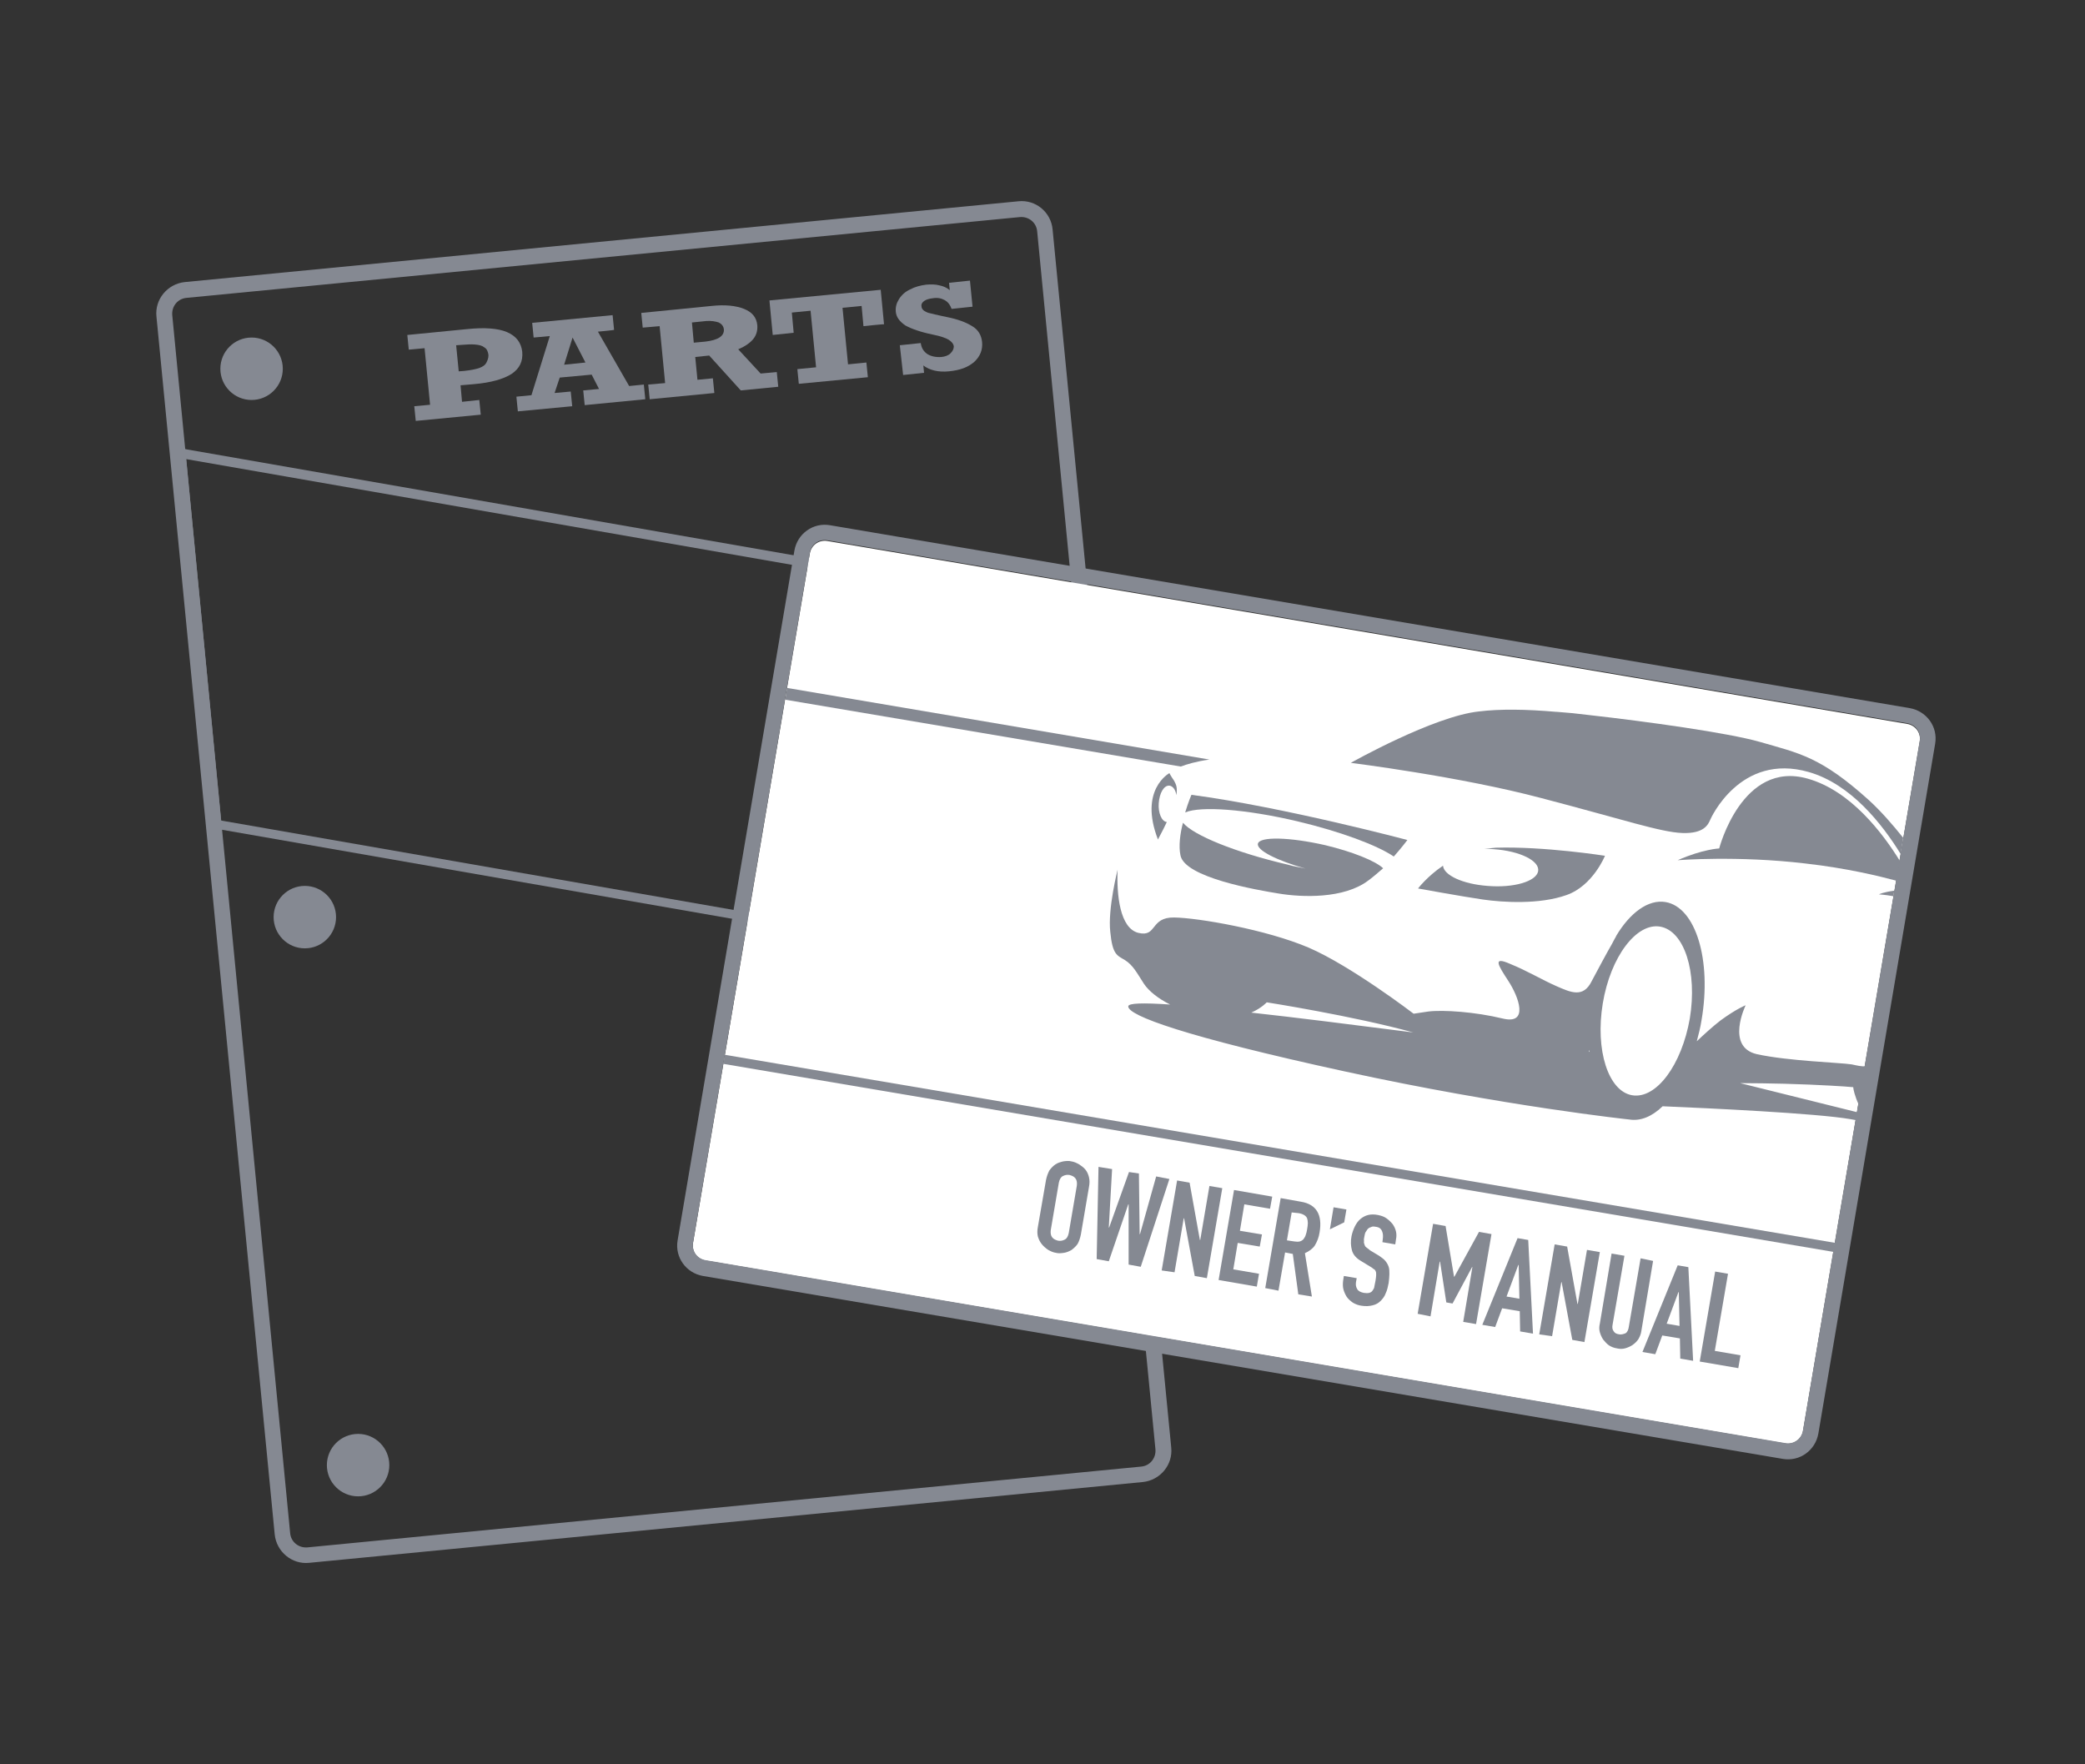 <?xml version="1.0" encoding="utf-8"?>
<!-- Generator: Adobe Illustrator 25.4.1, SVG Export Plug-In . SVG Version: 6.00 Build 0)  -->
<!DOCTYPE svg PUBLIC "-//W3C//DTD SVG 1.1//EN" "http://www.w3.org/Graphics/SVG/1.1/DTD/svg11.dtd">
<svg version="1.1" id="Layer_1" xmlns:x="http://ns.adobe.com/Extensibility/1.0/" xmlns:i="http://ns.adobe.com/AdobeIllustrator/10.0/" xmlns:graph="http://ns.adobe.com/Graphs/1.0/"
	 xmlns="http://www.w3.org/2000/svg" xmlns:xlink="http://www.w3.org/1999/xlink" x="0px" y="0px" width="567.7px" height="480.3px"
	 viewBox="0 0 567.7 480.3" style="enable-background:new 0 0 567.7 480.3;" xml:space="preserve">
<rect x="0" y="0" width="567.7" height="480.3" fill="#333333" stroke="none"/>
<style type="text/css">
	.st0{display:none;}
	.st1{display:inline;}
	.st2{fill:#00519D;}
	.st3{fill:#FFFFFF;}
	.st4{fill:#858992;}
</style>
<g id="Layer_2_1_" class="st0">
	<g class="st1">
		<path class="st2" d="M414.4,438.9H148.5c-2.8,0-5-2.2-5-5V45.4c0-2.8,2.2-5,5-5h265.9c2.8,0,5,2.2,5,5v388.5
			C419.4,436.7,417.2,438.9,414.4,438.9z"/>
		<path class="st3" d="M414.4,40.4c2.8,0,5,2.2,5,5v388.5c0,2.8-2.2,5-5,5H148.5c-2.8,0-5-2.2-5-5V45.4c0-2.8,2.2-5,5-5H414.4
			 M414.4,35.4H148.5c-5.5,0-10,4.5-10,10v388.5c0,5.5,4.5,10,10,10h265.9c5.5,0,10-4.5,10-10V45.4
			C424.4,39.9,419.9,35.4,414.4,35.4L414.4,35.4z"/>
	</g>
	<g class="st1">
		<path class="st3" d="M253,67.8c0,3-1.3,5.2-4,6.6s-6.8,2.1-12.4,2.1h-4.1v5.3h5.5v4.7h-20.7v-4.7h5V63.7h-5V59h19.1
			c5.6,0,9.8,0.7,12.5,2.1C251.6,62.6,253,64.8,253,67.8z M242.2,67.8c0-1.1-0.3-2-1-2.6s-1.6-1-2.9-1.2c-1.2-0.2-2.7-0.3-4.3-0.3
			h-1.6V72h1.6c2.2,0,3.9-0.2,5-0.5c1.2-0.3,2-0.8,2.4-1.4S242.2,68.8,242.2,67.8z"/>
		<path class="st3" d="M277.6,63.7l8.2,18.1h4.7v4.7h-19.3v-4.7h5l-1.9-4.7h-10.2l-2.1,4.7h5.2v4.7h-17.4v-4.7h4.8l7.6-18.1H257V59
			h25.7v4.7H277.6z M269.4,64.8l-3.5,8.3h6.8L269.4,64.8z"/>
		<path class="st3" d="M328.1,66.6c0,1.7-0.6,3.1-1.7,4.2s-2.8,2.1-5.1,2.8l6.3,8.3h5.1v4.7h-12l-8.9-12h-4.5v7.3h4.9v4.7h-20.6
			v-4.7h5.4V63.7h-5.4V59H314c4.3,0,7.7,0.6,10.2,1.9C326.9,62.3,328.1,64.1,328.1,66.6z M317.4,66.9c0-1-0.5-1.8-1.4-2.4
			c-1-0.5-2.3-0.8-3.9-0.8h-4.6v6.4h3.8C315.3,70.1,317.4,69,317.4,66.9z"/>
		<path class="st3" d="M361.6,70.1v-6.4h-6.1v18.1h5.9v4.7h-22v-4.7h6V63.7h-6v6.4h-6.7v-11h35.5v11
			C368.2,70.1,361.6,70.1,361.6,70.1z"/>
		<path class="st3" d="M390,61.4v-2.3h6.7v8.3H390c-0.3-1.3-0.9-2.3-1.9-3c-1-0.7-2.2-1-3.7-1c-1.1,0-2,0.2-2.8,0.6
			c-0.8,0.4-1.1,1-1.1,1.6s0.2,1.1,0.7,1.5s1.1,0.8,1.9,1c0.8,0.3,1.9,0.7,3.4,1.1l1.6,0.5c3.5,1,6.1,2.3,7.8,3.7
			c1.8,1.4,2.6,3.2,2.6,5.3c0,2.5-1,4.5-3.1,6s-4.8,2.2-8.3,2.2c-3.4,0-6.1-0.9-7.9-2.7v2.4h-6.7v-9.3h6.7c0.1,1.6,0.7,2.8,1.8,3.7
			c1.1,0.8,2.5,1.3,4.3,1.3c1.2,0,2.2-0.3,3-0.9s1.2-1.3,1.2-2.1c0-0.8-0.5-1.6-1.4-2.3s-2.6-1.4-4.8-2.1c-3.9-1.2-6.7-2.5-8.4-3.8
			c-1.7-1.4-2.6-3-2.6-4.7c0-1.4,0.5-2.7,1.4-3.8c0.9-1.2,2.2-2.1,3.8-2.7c1.6-0.7,3.4-1,5.3-1c1.5,0,2.9,0.2,4.2,0.7
			C388.1,59.9,389.2,60.5,390,61.4z"/>
	</g>
	<g class="st1">
		<polygon class="st2" points="419.4,282.8 143.5,206.6 143.5,91.3 419.4,167.5 		"/>
		<path class="st3" d="M143.5,91.3l275.9,76.2v115.3l-275.9-76.2V91.3 M140.5,87.3v3.9v115.3v2.3l2.2,0.6l275.9,76.2l3.8,1v-3.9
			V167.5v-2.3l-2.2-0.6L144.3,88.4L140.5,87.3L140.5,87.3z"/>
	</g>
	<g class="st1">
		<g>
			<circle class="st3" cx="167" cy="64.8" r="9.9"/>
		</g>
		<g>
			<circle class="st3" cx="167" cy="414.5" r="9.9"/>
		</g>
		<g>
			<circle class="st3" cx="167" cy="239.7" r="9.9"/>
		</g>
	</g>
</g>
<g id="Layer_3" class="st0">
	<g class="st1">
		<path class="st2" d="M449.7,390.5h-331c-2.8,0-5-2.2-5-5V93.8c0-2.8,2.2-5,5-5h331c2.8,0,5,2.2,5,5v291.7
			C454.7,388.2,452.4,390.5,449.7,390.5z"/>
		<path class="st3" d="M449.7,88.8c2.8,0,5,2.2,5,5v291.7c0,2.8-2.2,5-5,5h-331c-2.8,0-5-2.2-5-5V93.8c0-2.7,2.2-5,5-5H449.7
			 M449.7,83.8h-331c-5.5,0-10,4.5-10,10v291.7c0,5.5,4.5,10,10,10h331c5.5,0,10-4.5,10-10V93.8C459.7,88.3,455.2,83.8,449.7,83.8
			L449.7,83.8z"/>
	</g>
	<g class="st1">
		<path class="st3" d="M136.3,257.5l3.9-4.7c2.4,1.8,5.1,2.6,7.7,2.6c1.3,0,1.9-0.3,1.9-0.9v-0.1c0-0.6-0.7-1-3-1.4
			c-4.9-1-9.2-2.4-9.2-7v-0.1c0-4.2,3.3-7.4,9.3-7.4c4.2,0,7.4,1,9.9,3l-3.6,4.9c-2.1-1.5-4.5-2.2-6.6-2.2c-1.1,0-1.6,0.4-1.6,0.9
			v0.1c0,0.6,0.6,1,2.9,1.4c5.6,1,9.4,2.7,9.4,7.1v0.1c0,4.6-3.8,7.4-9.7,7.4C143.1,261.2,139.1,259.9,136.3,257.5z"/>
		<path class="st3" d="M158.9,238.9h18.7v6h-11.5v2.2h10.7v5.3h-10.7v2.4h11.6v6h-18.8V238.9z"/>
		<path class="st3" d="M179.7,238.9h10.7c3.9,0,6.4,1,7.9,2.5c1.3,1.3,2,2.9,2,5.2v0.1c0,3.2-1.7,5.4-4.3,6.7l5.1,7.4h-8.4l-4.1-6.3
			H187v6.3h-7.3V238.9z M190.2,249.3c1.8,0,2.8-0.8,2.8-2.1v-0.1c0-1.4-1.1-2.1-2.8-2.1H187v4.3L190.2,249.3L190.2,249.3z"/>
		<path class="st3" d="M199.8,238.9h8.2l4.3,12.3l4.3-12.3h8.1l-8.9,22.1h-7L199.8,238.9z"/>
		<path class="st3" d="M225.6,238.9h7.3v21.9h-7.3V238.9z"/>
		<path class="st3" d="M235,249.9L235,249.9c0-6.6,5.1-11.5,11.6-11.5c4.8,0,8.1,2.3,9.9,5.7l-6,3.5c-0.8-1.6-2-2.7-4-2.7
			c-2.5,0-4.1,2.2-4.1,4.8v0.1c0,2.8,1.7,4.8,4.1,4.8c2.1,0,3.2-1.1,4.1-2.8l6,3.4c-1.8,3.3-4.9,5.9-10.4,5.9
			C240.2,261.2,235,256.7,235,249.9z"/>
		<path class="st3" d="M258.1,238.9h18.6v6h-11.5v2.2h10.7v5.3h-10.7v2.4h11.6v6H258v-21.9H258.1z"/>
		<path class="st3" d="M286.8,238.9h7.6l4.7,7.7l4.7-7.7h7.6v21.9h-7.3v-10.9l-5,7.8H299l-5-7.8v10.9h-7.2V238.9z"/>
		<path class="st3" d="M321.6,238.7h7.3l9.2,22.1h-7.9l-1.2-2.9h-7.7l-1.1,2.9h-7.8L321.6,238.7z M327.2,252.6l-2-5.3l-2,5.3H327.2z
			"/>
		<path class="st3" d="M339,238.9h6.9l7.8,9.7v-9.7h7.3v21.9h-6.5l-8.1-10.1v10.1h-7.3L339,238.9L339,238.9z"/>
		<path class="st3" d="M363.2,250.9v-12.1h7.4v12c0,2.7,1.4,3.9,3.4,3.9s3.4-1.1,3.4-3.7v-12.1h7.4v11.9c0,7.5-4.3,10.4-10.9,10.4
			C367.4,261.2,363.2,258.2,363.2,250.9z"/>
		<path class="st3" d="M393.8,238.7h7.3l9.2,22.1h-7.9l-1.2-2.9h-7.7l-1.1,2.9h-7.8L393.8,238.7z M399.4,252.6l-2-5.3l-2,5.3H399.4z
			"/>
		<path class="st3" d="M411.2,238.9h7.3v15.6h10.3v6.3h-17.6L411.2,238.9L411.2,238.9z"/>
	</g>
	<g class="st1">
		<polygon class="st2" points="443,177.5 398.7,161.9 354.3,177.5 354.3,88.8 443,88.8 		"/>
		<path class="st3" d="M443,88.8v88.7l-44.3-15.6l-44.3,15.6V88.8H443 M446,85.8h-3h-88.7h-3v3v88.7v4.2l4-1.4l43.3-15.3l43.3,15.3
			l4,1.4v-4.2V88.8v-3H446z"/>
	</g>
	<g class="st1">
		<ellipse class="st2" cx="398.7" cy="130.6" rx="34" ry="18.5"/>
		<path class="st3" d="M398.7,112.1c18.8,0,34,8.3,34,18.5s-15.2,18.4-34,18.4s-34-8.3-34-18.5S379.9,112.1,398.7,112.1
			 M398.7,109.1c-20.7,0-37,9.4-37,21.5s16.2,21.5,37,21.5s37-9.4,37-21.5S419.4,109.1,398.7,109.1L398.7,109.1z"/>
	</g>
</g>
<g>
	<path class="st4" d="M277.7,59.1c2.4-0.2,4.5,1.5,4.7,3.9l32.2,331.6c0.2,2.4-1.5,4.5-3.9,4.7l-227,22c-2.4,0.2-4.5-1.5-4.7-3.9
		L46.9,85.8c-0.2-2.4,1.5-4.5,3.9-4.7L277.7,59.1 M277.3,54.8l-227,22c-4.7,0.5-8.2,4.7-7.7,9.4l32.2,331.6c0.5,4.7,4.7,8.2,9.4,7.7
		l227-22c4.7-0.5,8.2-4.7,7.7-9.4L286.6,62.5C286.2,57.8,282,54.3,277.3,54.8L277.3,54.8z"/>
	<path class="st4" d="M142.2,95.8c0.2,2.6-0.7,4.5-2.9,6c-2.2,1.4-5.6,2.4-10.4,2.8l-3.5,0.3l0.4,4.5l4.7-0.5l0.4,4l-17.7,1.7
		l-0.4-4l4.3-0.4l-1.5-15.4l-4.3,0.4l-0.4-4l16.3-1.6c4.8-0.5,8.4-0.2,10.8,0.8C140.6,91.5,141.9,93.3,142.2,95.8z M133,96.7
		c-0.1-0.9-0.4-1.7-1.1-2.1c-0.6-0.5-1.4-0.7-2.6-0.8c-1-0.1-2.3,0-3.7,0.1l-1.4,0.1l0.7,7.1l1.4-0.1c1.9-0.2,3.3-0.5,4.2-0.8
		c1-0.4,1.6-0.8,1.9-1.4S133,97.6,133,96.7z"/>
	<path class="st4" d="M162.8,90.3l8.5,14.8l4-0.4l0.4,4l-16.5,1.6l-0.4-4l4.3-0.4l-2-3.9l-8.7,0.8L151,107l4.4-0.4l0.4,4L141,112
		l-0.4-4l4.1-0.4l5-16.1l-4.4,0.4l-0.4-4l21.9-2.1l0.4,4C167.2,89.9,162.8,90.3,162.8,90.3z M155.9,91.9l-2.3,7.4l5.8-0.6
		L155.9,91.9z"/>
	<path class="st4" d="M206.2,88.6c0.1,1.5-0.3,2.7-1.1,3.7c-0.8,1-2.2,2-4.1,2.8l6.1,6.6l4.4-0.4l0.4,4l-10.2,1l-8.6-9.5l-3.8,0.4
		l0.6,6.2l4.2-0.4l0.4,4l-17.6,1.7l-0.4-4l4.6-0.4l-1.5-15.5l-4.6,0.4l-0.4-4l19.1-1.9c3.7-0.4,6.6-0.1,8.9,0.8
		C204.8,85,206,86.4,206.2,88.6z M197.1,89.7c-0.1-0.9-0.6-1.5-1.4-1.9c-0.9-0.3-2-0.5-3.4-0.4l-3.9,0.4l0.5,5.5l3.2-0.3
		C195.5,92.6,197.2,91.5,197.1,89.7z"/>
	<path class="st4" d="M235.1,88.8l-0.5-5.5l-5.2,0.5l1.5,15.4l5-0.5l0.4,4l-18.8,1.8l-0.4-4l5.1-0.5l-1.5-15.4l-5.1,0.5l0.5,5.5
		l-5.7,0.6l-0.9-9.4l30.3-2.9l0.9,9.4C240.7,88.2,235.1,88.8,235.1,88.8z"/>
	<path class="st4" d="M258.6,79l-0.2-2l5.7-0.6l0.7,7.1l-5.7,0.6c-0.4-1.1-1-1.9-1.9-2.4c-0.9-0.5-2-0.7-3.2-0.5
		c-0.9,0.1-1.7,0.3-2.3,0.7s-0.9,0.9-0.8,1.5c0,0.5,0.3,0.9,0.7,1.2c0.5,0.3,1,0.6,1.7,0.7c0.7,0.2,1.7,0.4,3,0.7l1.4,0.3
		c3.1,0.6,5.4,1.5,7,2.5c1.7,1,2.5,2.5,2.7,4.3c0.2,2.1-0.5,3.9-2.1,5.4c-1.7,1.5-3.9,2.3-6.9,2.6c-2.9,0.3-5.3-0.3-7-1.6l0.2,2
		l-5.7,0.6L245,94l5.7-0.6c0.2,1.4,0.8,2.3,1.8,3c1,0.6,2.2,0.9,3.8,0.8c1-0.1,1.9-0.4,2.5-1c0.6-0.6,0.9-1.2,0.9-1.9
		c-0.1-0.7-0.6-1.3-1.4-1.8c-0.8-0.5-2.3-1-4.3-1.4c-3.4-0.7-5.9-1.6-7.5-2.5c-1.6-1.1-2.5-2.3-2.6-3.8c-0.1-1.2,0.2-2.3,0.9-3.4
		c0.7-1.1,1.7-2,3-2.6c1.3-0.7,2.8-1.1,4.4-1.3c1.3-0.1,2.5-0.1,3.6,0.2C256.8,77.9,257.8,78.3,258.6,79z"/>
	<path class="st4" d="M50.7,125l241.8,42.2l9.6,98.4L60.2,223.4L50.7,125 M47.8,121.8l0.3,3.3l9.6,98.4l0.2,2l1.9,0.3L301.6,268
		l3.3,0.5l-0.3-3.3l-9.5-98.3l-0.2-2l-1.9-0.3L51.1,122.4L47.8,121.8L47.8,121.8z"/>
	<circle class="st4" cx="68.5" cy="100.4" r="8.5"/>
	<circle class="st4" cx="97.5" cy="398.9" r="8.5"/>
	<circle class="st4" cx="83" cy="249.7" r="8.5"/>
</g>
<g>
	<path class="st3" d="M486.1,393l-294-49.8c-2.3-0.4-3.8-2.5-3.4-4.8l31.8-187.7c0.4-2.3,2.5-3.8,4.8-3.4l294,49.8
		c2.3,0.4,3.8,2.5,3.4,4.8l-31.8,187.8C490.5,391.9,488.3,393.4,486.1,393z"/>
	<path class="st4" d="M519.3,196.9c2.3,0.4,3.8,2.5,3.4,4.8l-31.8,187.8c-0.4,2.3-2.5,3.8-4.8,3.4l-294-49.8
		c-2.3-0.4-3.8-2.5-3.4-4.8l31.8-187.8c0.4-2.3,2.5-3.8,4.8-3.4L519.3,196.9 M520,192.8L226,143c-4.6-0.8-8.9,2.3-9.7,6.9
		l-31.8,187.8c-0.8,4.6,2.3,8.9,6.9,9.7l294,49.8c4.6,0.8,8.9-2.3,9.7-6.9l31.8-187.8C527.7,197.8,524.5,193.6,520,192.8L520,192.8z
		"/>
	<g>
		<path class="st4" d="M284.8,321.3c0.2-1,0.5-1.8,0.9-2.6c0.5-0.7,1.1-1.3,1.7-1.7s1.3-0.6,2.1-0.8c0.7-0.1,1.5-0.2,2.2,0
			c0.7,0.1,1.4,0.4,2.1,0.8c0.6,0.4,1.2,0.8,1.7,1.4c0.5,0.6,0.8,1.3,1,2.1c0.2,0.8,0.2,1.7,0,2.7l-2.2,12.9c-0.2,1-0.5,1.9-0.9,2.6
			c-0.5,0.7-1.1,1.2-1.6,1.6c-0.7,0.4-1.4,0.7-2.1,0.8c-0.7,0.1-1.5,0.2-2.2,0c-0.7-0.1-1.4-0.4-2.1-0.8c-0.6-0.4-1.2-0.9-1.7-1.5
			c-0.5-0.6-0.8-1.2-1.1-2.1c-0.2-0.8-0.2-1.7,0-2.7L284.8,321.3z M286.1,334.9c-0.1,0.8,0,1.5,0.4,2c0.4,0.5,0.9,0.7,1.6,0.9
			c0.7,0.1,1.2,0,1.8-0.3c0.6-0.3,0.9-0.9,1.1-1.8l2.2-12.9c0.1-0.8,0-1.5-0.4-2c-0.4-0.5-0.9-0.7-1.6-0.9c-0.7-0.1-1.2,0-1.8,0.3
			c-0.6,0.3-0.9,0.9-1.1,1.8L286.1,334.9z"/>
		<path class="st4" d="M318.4,321l-7.8,23.9l-3.3-0.6l0-16.4l-0.1,0l-5.3,15.5l-3.3-0.6l0.5-25.1l3.7,0.6l-0.9,15.9l0.1,0l5.4-15.1
			l2.7,0.4l0.2,16.5l0.1,0l4.4-15.7L318.4,321z"/>
		<path class="st4" d="M316.3,345.9l4.2-24.5l3.4,0.6l2.8,15.6l0.1,0l2.5-14.7l3.5,0.6l-4.2,24.5l-3.3-0.6l-2.9-15.7l-0.1,0
			l-2.5,14.7L316.3,345.9z"/>
		<path class="st4" d="M331.8,348.5L336,324l10.4,1.8l-0.6,3.3l-7-1.2l-1.2,7.2l6,1l-0.6,3.3l-6-1l-1.2,7.2l7,1.2l-0.6,3.5
			L331.8,348.5L331.8,348.5z"/>
		<path class="st4" d="M344.5,350.7l4.2-24.5l5.6,1c4.1,0.7,5.8,3.5,5,8.3c-0.2,1.4-0.7,2.6-1.3,3.6c-0.6,0.9-1.6,1.6-2.7,2.1
			l1.9,11.8l-3.7-0.6l-1.5-11l-2.1-0.4l-1.8,10.4L344.5,350.7L344.5,350.7z M351.7,330.1l-1.3,7.6l2,0.3c0.6,0.1,1.1,0.1,1.5,0
			c0.4-0.1,0.7-0.3,1-0.6c0.2-0.3,0.5-0.7,0.6-1.1c0.2-0.5,0.3-1,0.4-1.6c0.1-0.6,0.2-1.2,0.2-1.7c0-0.5-0.1-1-0.2-1.3
			c-0.3-0.7-1.1-1.2-2.3-1.4L351.7,330.1L351.7,330.1z"/>
		<path class="st4" d="M362.1,334.7l1-6l3.5,0.6l-0.6,3.5L362.1,334.7z"/>
		<path class="st4" d="M379.9,338.8l-3.5-0.6l0.1-0.8c0.1-0.8,0.1-1.5-0.2-2.2c-0.3-0.7-0.8-1.1-1.8-1.2c-0.5-0.1-0.9-0.1-1.2,0.1
			c-0.4,0.1-0.7,0.3-0.9,0.5c-0.2,0.3-0.4,0.6-0.6,0.9c-0.2,0.4-0.2,0.7-0.3,1.1c-0.1,0.5-0.2,0.9-0.1,1.3c-0.1,0.3,0,0.6,0.1,0.9
			c0.1,0.3,0.2,0.6,0.5,0.8c0.2,0.2,0.6,0.4,1,0.8l2.5,1.5c0.7,0.5,1.3,0.9,1.7,1.4c0.4,0.5,0.7,1,0.9,1.6c0.2,0.6,0.2,1.2,0.2,2
			c0,0.7-0.1,1.5-0.2,2.4c-0.2,1-0.4,2-0.8,2.8c-0.3,0.9-0.9,1.6-1.4,2.1c-0.6,0.6-1.3,1-2.2,1.2c-0.8,0.2-1.8,0.3-3,0.1
			c-0.8-0.1-1.6-0.4-2.3-0.8c-0.7-0.5-1.3-1-1.7-1.6c-0.4-0.6-0.7-1.3-0.9-2c-0.2-0.7-0.2-1.6-0.1-2.4l0.2-1.3l3.5,0.6l-0.2,1.1
			c-0.1,0.7,0,1.3,0.3,1.8c0.3,0.6,0.9,0.9,1.8,1.1c0.6,0.1,1.1,0.1,1.5,0c0.4-0.1,0.7-0.3,0.9-0.6c0.2-0.3,0.5-0.7,0.5-1.1
			c0.1-0.4,0.2-0.9,0.3-1.5c0.1-0.7,0.2-1.2,0.2-1.6c0-0.4,0-0.8-0.1-1c-0.1-0.3-0.3-0.6-0.6-0.7c-0.2-0.2-0.5-0.4-1-0.7l-2.3-1.4
			c-1.4-0.8-2.3-1.8-2.6-3c-0.3-1.1-0.4-2.4-0.1-3.9c0.2-0.9,0.5-1.8,0.9-2.6s0.9-1.5,1.5-2c0.6-0.5,1.3-0.9,2.1-1.1
			c0.8-0.2,1.7-0.2,2.7,0c0.9,0.2,1.6,0.4,2.3,0.9c0.7,0.5,1.2,1,1.7,1.6c0.9,1.3,1.2,2.7,0.9,4.1L379.9,338.8L379.9,338.8z"/>
		<path class="st4" d="M386,357.7l4.2-24.5l3.4,0.6l2.3,13.8l0.1,0l6.7-12.2l3.4,0.6l-4.2,24.5l-3.5-0.6l2.5-14.9l-0.1,0l-5.3,9.9
			l-1.7-0.3l-1.7-11.1l-0.1,0l-2.5,14.9L386,357.7z"/>
		<path class="st4" d="M403.6,360.7l9.6-23.6l2.9,0.5l1.3,25.5l-3.5-0.6l-0.1-5.5l-4.8-0.8l-1.9,5.1L403.6,360.7z M413.7,353.6
			l-0.2-9.2l-0.1,0l-3.2,8.6L413.7,353.6z"/>
		<path class="st4" d="M419.1,363.3l4.2-24.5l3.4,0.6l2.8,15.6l0.1,0l2.5-14.7l3.5,0.6l-4.2,24.5l-3.3-0.6l-2.9-15.7l-0.1,0
			l-2.5,14.7L419.1,363.3z"/>
		<path class="st4" d="M450.1,343.3l-3.2,19.1c-0.1,0.8-0.4,1.5-0.8,2.2c-0.4,0.6-0.9,1.1-1.6,1.6c-0.6,0.4-1.3,0.7-2,0.9
			c-0.7,0.2-1.5,0.2-2.3,0c-0.7-0.1-1.5-0.4-2.1-0.8c-0.6-0.4-1.1-1-1.6-1.6c-0.4-0.6-0.7-1.3-0.9-2c-0.2-0.7-0.2-1.5,0-2.3
			l3.2-19.1l3.5,0.6l-3.2,18.6c-0.2,0.9-0.1,1.5,0.3,2c0.3,0.5,0.8,0.7,1.5,0.8c0.6,0.1,1.2-0.1,1.7-0.3c0.5-0.3,0.8-1,0.9-1.8
			l3.2-18.6L450.1,343.3z"/>
		<path class="st4" d="M447.2,368.1l9.6-23.6l2.9,0.5l1.3,25.5l-3.5-0.6l-0.1-5.5l-4.8-0.8l-1.9,5.1L447.2,368.1z M457.3,361
			l-0.2-9.2l-0.1,0l-3.2,8.6L457.3,361z"/>
		<path class="st4" d="M462.8,370.7l4.2-24.5l3.5,0.6l-3.6,21l7,1.2l-0.6,3.5L462.8,370.7z"/>
	</g>
	<g>
		<line class="st4" x1="197.1" y1="288.4" x2="499.4" y2="339.7"/>
		
			<rect x="347" y="160.8" transform="matrix(0.167 -0.986 0.986 0.167 -19.567 604.936)" class="st4" width="2.5" height="306.6"/>
	</g>
	<path class="st4" d="M329.3,206.8l-115-19.5l-0.5,3.2l107.7,18.2C323.1,208.1,325.7,207.3,329.3,206.8z"/>
	<g>
		<path class="st4" d="M419.7,217.3c22.2,5.8,32.5,9.3,38.4,9.5s7-2.3,7.6-3.7c0,0,8-18.3,26.8-12.9c11.5,3.3,20,14.2,25,22.3
			l0.7-4.4c-2.9-3.6-6-7.2-9.4-10.3c-13.1-11.8-18.9-12.7-29.6-15.8c-8.7-2.5-31.2-5.6-46.4-7.3c-3.1-0.4-6.1-0.7-9-0.9l-0.1,0
			c0,0,0,0-0.1,0c-8.1-0.7-15.2-0.8-20.9-0.1c-12.4,1.3-34.9,14-34.9,14S397.5,211.4,419.7,217.3z"/>
		<path class="st4" d="M405,241.2c-6.7-0.5-11.9-2.9-12.1-5.5c-4.3,2.9-6.8,6.2-6.8,6.2s12.1,2.2,17.6,3c5.5,0.8,15.5,1.4,22.8-1.2
			c7.2-2.5,10.5-10.7,10.5-10.7s-16.5-2.6-29.7-2.2c-1,0.1-2.1,0.2-3.1,0.3c0.9,0,1.6,0,2.5,0.1c7.2,0.5,12.6,3.2,12.1,6
			C418.3,240,412.1,241.8,405,241.2z"/>
		<path class="st4" d="M515.8,242.5C515.8,242.5,515.7,242.5,515.8,242.5c-3.1,0.4-4.2,1-4.2,1s1.6,0.1,3.9,0.5L515.8,242.5z"/>
		<path class="st4" d="M492.2,212c-17.9-5.1-24.1,19-24.1,19s-4.5,0.2-11.3,3.2c0,0,16.3-1.3,34.8,0.9c11.4,1.3,19.9,3.4,24.8,4.7
			l0.9-5.4C512.6,226.8,503.9,215.3,492.2,212z"/>
		<path class="st4" d="M317.7,223.8L317.7,223.8c-1.4-0.1-2.4-2.5-2.2-5.1c0.2-2.8,1.4-4.9,2.9-4.8c0.9,0.1,1.7,1.1,1.9,2.6
			c0.3-2,0-2.8-0.6-3.9c-0.9-1.3-1.3-2.1-1.3-2.1s-8.4,4.5-3.1,18.1C315.2,228.6,316.5,226.4,317.7,223.8z"/>
		<path class="st4" d="M505.6,302.8l-31.8-7.9c0,0,9.8,0,18.9,0.4c9.1,0.4,11.9,0.7,11.9,0.7s0,0.9,0.8,3.1c0.2,0.5,0.4,1.1,0.7,1.6
			l1.8-10.4c-1.1,0.1-2.3-0.2-3.7-0.5c-3.1-0.5-17.3-0.9-25.9-2.8c-8.5-2-3-13.3-3-13.3s-2.4,0.9-6.8,4.1c-2.2,1.7-4.6,3.9-6.5,5.7
			c0.5-1.9,1-3.8,1.3-5.8c2.8-16.3-1.6-30.7-9.8-32.1c-4.7-0.8-9.7,2.9-13.5,9.3l0,0c0,0,0,0,0,0.1c-0.4,0.6-0.7,1.3-1.1,2
			c-1.5,2.6-3.8,6.9-5.5,10.1c-2.3,4.7-5.7,3.1-9.6,1.4c-3.9-1.7-7.8-4.1-12.7-6.1c-4.8-2.1-3.2,0.4-0.4,4.7
			c2.8,4.3,5.7,12-1.6,10.2c-7.4-1.8-16.2-2.4-20.2-1.9c-4,0.6-4,0.6-4,0.6s-17-13-28.6-18c-11.5-4.9-30-8.1-36.6-8.2
			c-6.6-0.1-4.6,5.4-9.7,4.2c-5.1-1.2-6-10.4-5.7-17.2c0,0-2.7,10.6-2,16.9c0.6,6.2,1.8,6.4,4,7.7c2.2,1.4,3.2,3.4,5.2,6.5
			c1.3,1.9,3.7,3.9,7.1,5.6c-7.4-0.5-11.4-0.4-11.4,0.5c-0.1,2.5,15.3,8.2,58.9,17.7s77.5,13.1,77.5,13.1c3.1,0.5,6.2-0.8,9.1-3.6
			c12.1,0.5,41.9,1.9,51.1,3.5c0.6,0.1,1.2,0.2,1.7,0.3l0.4-2.4L505.6,302.8z M340.7,275.7c2.9-1.3,4.2-2.8,4.2-2.8
			s23.6,3.7,39.9,8.2C367.6,278.9,352.6,277,340.7,275.7z M432.6,286.3l0.1-0.4c0.1,0.2,0,0.3,0.1,0.5L432.6,286.3z M444.4,298.2
			c-6.5-1.1-10.1-12.3-8-25s9.2-22.1,15.7-20.9s10.1,12.3,8,25C457.9,289.9,451,299.3,444.4,298.2z"/>
		<path class="st4" d="M353.2,223.6c11.8,2.8,21.7,6.5,26.3,9.6c2.3-2.6,3.7-4.5,3.7-4.5s-33.9-9-58.8-12.3c0,0-0.9,2.1-1.7,4.8
			C326.9,219.4,339.2,220.3,353.2,223.6z"/>
		<path class="st4" d="M348.3,243.3c6.1,1,17.6,1.5,24.3-3.6c1.5-1.1,2.8-2.3,4-3.3c-2.1-2-8.3-4.5-15.8-6.3
			c-9.7-2.2-17.8-2.4-18.3-0.4c-0.4,1.8,5.2,4.6,13,6.8c-1.6-0.4-3.3-0.6-4.9-1.1c-14.2-3.3-25.7-8-28.5-11.4
			c-0.8,3-1.2,6.4-0.7,8.8C322.4,238.9,342.1,242.3,348.3,243.3z"/>
	</g>
</g>
</svg>
